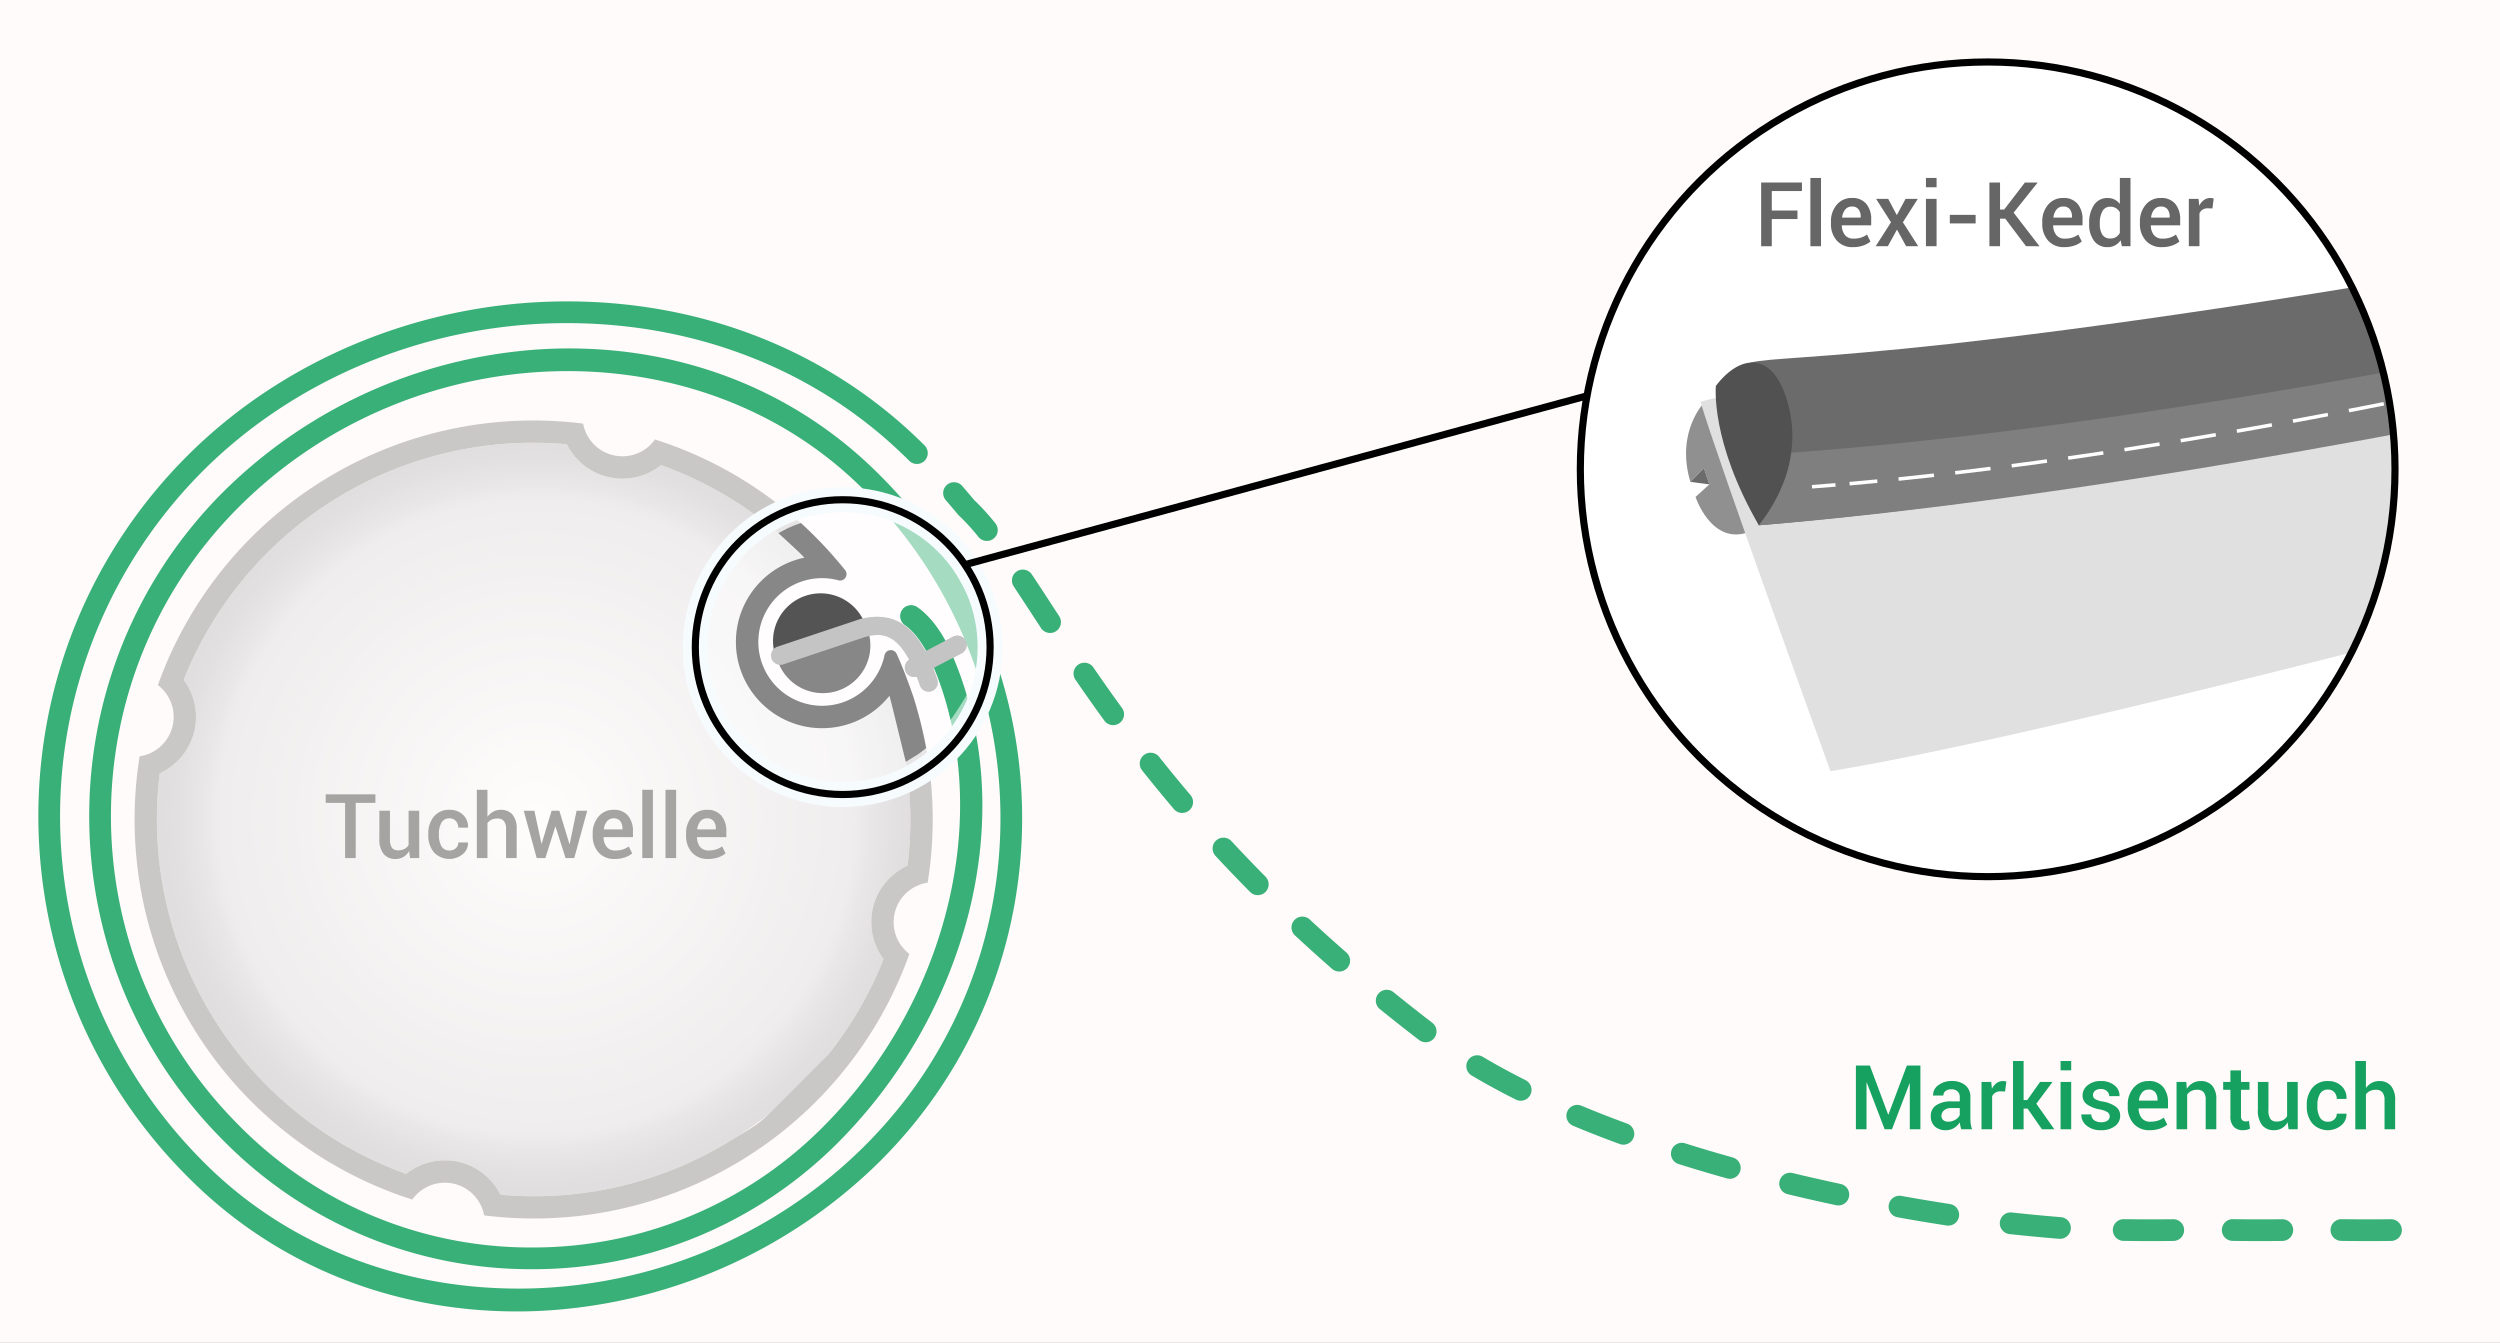 <svg xmlns="http://www.w3.org/2000/svg" xmlns:xlink="http://www.w3.org/1999/xlink" width="700" height="376" viewBox="0 0 700 376">
  <rect x="0" y="0" width="700" height="376" fill="#333333" stroke="none"/>
  <defs>
    <clipPath id="clip-path">
      <rect id="Rechteck_21499" data-name="Rechteck 21499" width="700" height="376" transform="translate(1282 841)" fill="#fff" stroke="#707070" stroke-width="1"/>
    </clipPath>
    <radialGradient id="radial-gradient" cx="0.504" cy="0.496" r="0.5" gradientUnits="objectBoundingBox">
      <stop offset="0" stop-color="#fff"/>
      <stop offset="0.006" stop-color="#fff"/>
      <stop offset="0.84" stop-color="#d3d4d6"/>
      <stop offset="0.89" stop-color="#c0c1c3"/>
      <stop offset="0.955" stop-color="#adafb1"/>
      <stop offset="1" stop-color="#a6a8ab"/>
    </radialGradient>
    <clipPath id="clip-path-2">
      <circle id="Ellipse_4118" data-name="Ellipse 4118" cx="114.055" cy="114.055" r="114.055" fill="#fff" stroke="#000" stroke-width="2"/>
    </clipPath>
  </defs>
  <g id="Gruppe_maskieren_6321" data-name="Gruppe maskieren 6321" transform="translate(-1282 -841)" clip-path="url(#clip-path)">
    <g id="technische_grafik_keder-08" transform="translate(1282 841)">
      <g id="Ebene_1" data-name="Ebene 1">
        <rect id="Rechteck_21498" data-name="Rechteck 21498" width="700" height="376" transform="translate(-0.001)" fill="#fffbfa"/>
      </g>
      <g id="Ebene_5" data-name="Ebene 5" transform="translate(10.739 17.355)">
        <g id="Gruppe_27023" data-name="Gruppe 27023" transform="translate(508.914 279.729)">
          <path id="Pfad_55165" data-name="Pfad 55165" d="M402.482,239.624h.074l5.159-13.723h3.8v17.84h-2.977V230.924l-.073-.012-4.913,12.828H401.5l-5-13.073-.074.025v13.049h-2.977V225.9h3.908Z" transform="translate(-393.452 -224.626)" fill="#16a160"/>
          <path id="Pfad_55166" data-name="Pfad 55166" d="M417.865,242.687c-.106-.335-.195-.662-.263-.98a7.178,7.178,0,0,1-.142-.956,5.106,5.106,0,0,1-1.6,1.562,4.13,4.13,0,0,1-2.242.631,4.408,4.408,0,0,1-3.181-1.065,3.872,3.872,0,0,1-1.109-2.928,3.461,3.461,0,0,1,1.519-3,7.342,7.342,0,0,1,4.277-1.072h2.317v-1.165a2.162,2.162,0,0,0-.608-1.629,2.425,2.425,0,0,0-1.758-.588,2.5,2.5,0,0,0-1.617.484,1.54,1.54,0,0,0-.6,1.256l-2.866.012-.013-.074a3.284,3.284,0,0,1,1.4-2.781,5.944,5.944,0,0,1,3.877-1.214,5.672,5.672,0,0,1,3.738,1.176,4.139,4.139,0,0,1,1.421,3.382v5.893a10.675,10.675,0,0,0,.111,1.575,8.206,8.206,0,0,0,.355,1.477Zm-3.64-2.132a3.723,3.723,0,0,0,2.016-.564,2.832,2.832,0,0,0,1.2-1.286v-1.96h-2.365a2.989,2.989,0,0,0-2.034.642,1.957,1.957,0,0,0-.735,1.514,1.541,1.541,0,0,0,.5,1.206A2.061,2.061,0,0,0,414.225,240.556Z" transform="translate(-388.361 -223.573)" fill="#16a160"/>
          <path id="Pfad_55167" data-name="Pfad 55167" d="M426.682,232.113l-1.274-.049a2.666,2.666,0,0,0-1.451.368,2.425,2.425,0,0,0-.9,1.041v9.214h-2.977V229.429h2.72l.2,1.924a4.261,4.261,0,0,1,1.292-1.593,3.009,3.009,0,0,1,1.82-.577,2.812,2.812,0,0,1,.5.043,4.087,4.087,0,0,1,.428.1Z" transform="translate(-384.912 -223.573)" fill="#16a160"/>
          <path id="Pfad_55168" data-name="Pfad 55168" d="M430.826,238.256h-1.1v5.8h-2.964V224.936h2.964v10.93h1.018l3.589-5.073h3.493l-4.545,6.1,5.048,7.156h-3.468l-4.031-5.8Z" transform="translate(-382.769 -224.935)" fill="#16a160"/>
          <path id="Pfad_55169" data-name="Pfad 55169" d="M439.819,227.546h-2.977v-2.611h2.977Zm0,16.5h-2.977V230.792h2.977Z" transform="translate(-379.535 -224.935)" fill="#16a160"/>
          <path id="Pfad_55170" data-name="Pfad 55170" d="M449.189,239.06a1.378,1.378,0,0,0-.582-1.134,6.033,6.033,0,0,0-2.2-.8,8.944,8.944,0,0,1-3.578-1.408,2.967,2.967,0,0,1-1.238-2.5A3.6,3.6,0,0,1,443,230.367a5.588,5.588,0,0,1,3.713-1.183,5.759,5.759,0,0,1,3.829,1.219,3.535,3.535,0,0,1,1.39,2.936l-.024.074h-2.854a1.86,1.86,0,0,0-.637-1.4,2.4,2.4,0,0,0-1.7-.595,2.436,2.436,0,0,0-1.642.49,1.535,1.535,0,0,0-.564,1.2,1.288,1.288,0,0,0,.528,1.078,5.771,5.771,0,0,0,2.168.724,8.978,8.978,0,0,1,3.676,1.439,3.04,3.04,0,0,1,1.237,2.542,3.523,3.523,0,0,1-1.476,2.923,6.228,6.228,0,0,1-3.89,1.132,5.939,5.939,0,0,1-4.081-1.323,3.735,3.735,0,0,1-1.421-3.037l.025-.074h2.769a1.985,1.985,0,0,0,.833,1.678,3.35,3.35,0,0,0,1.911.526,3,3,0,0,0,1.771-.453A1.41,1.41,0,0,0,449.189,239.06Z" transform="translate(-378.122 -223.573)" fill="#16a160"/>
          <path id="Pfad_55171" data-name="Pfad 55171" d="M457.258,242.945a5.77,5.77,0,0,1-4.539-1.832,6.856,6.856,0,0,1-1.637-4.748v-.49a7.093,7.093,0,0,1,1.637-4.81,5.287,5.287,0,0,1,4.221-1.881,4.959,4.959,0,0,1,4.042,1.648,6.659,6.659,0,0,1,1.372,4.4v1.606h-8.2l-.024.061a4.337,4.337,0,0,0,.858,2.647,2.925,2.925,0,0,0,2.439,1.016,6.715,6.715,0,0,0,2.1-.294,5.982,5.982,0,0,0,1.647-.845l.969,1.948a6.306,6.306,0,0,1-2.01,1.116A8.433,8.433,0,0,1,457.258,242.945Zm-.318-11.37a2.3,2.3,0,0,0-1.862.838,4.158,4.158,0,0,0-.871,2.188l.024.062h5.182v-.233a3.352,3.352,0,0,0-.593-2.065A2.2,2.2,0,0,0,456.939,231.574Z" transform="translate(-374.967 -223.572)" fill="#16a160"/>
          <path id="Pfad_55172" data-name="Pfad 55172" d="M464.147,229.43l.172,1.911a4.744,4.744,0,0,1,1.635-1.586,4.362,4.362,0,0,1,2.225-.57,4.145,4.145,0,0,1,3.228,1.274,5.8,5.8,0,0,1,1.157,3.983v8.246h-2.977v-8.221a3.2,3.2,0,0,0-.6-2.194,2.353,2.353,0,0,0-1.813-.649,3.549,3.549,0,0,0-1.654.361,2.9,2.9,0,0,0-1.114,1v9.7h-2.978V229.43h2.72Z" transform="translate(-371.649 -223.573)" fill="#16a160"/>
          <path id="Pfad_55173" data-name="Pfad 55173" d="M476.3,226.931v3.222h2.378v2.206H476.3v7.327a1.6,1.6,0,0,0,.356,1.17,1.288,1.288,0,0,0,.944.35,2.648,2.648,0,0,0,.477-.043,3.065,3.065,0,0,0,.441-.117l.319,2.181a3.393,3.393,0,0,1-.9.325,4.984,4.984,0,0,1-1.085.116,3.436,3.436,0,0,1-2.58-.961,4.2,4.2,0,0,1-.936-3.021v-7.327h-2.022v-2.206h2.022v-3.222Z" transform="translate(-368.477 -224.295)" fill="#16a160"/>
          <path id="Pfad_55174" data-name="Pfad 55174" d="M487,240.668a4.444,4.444,0,0,1-1.574,1.642,4.256,4.256,0,0,1-2.224.575,4.151,4.151,0,0,1-3.333-1.4,6.6,6.6,0,0,1-1.2-4.356V229.37h2.966v7.781a4.426,4.426,0,0,0,.551,2.6,2.043,2.043,0,0,0,1.715.7,3.822,3.822,0,0,0,1.807-.386,2.794,2.794,0,0,0,1.145-1.121V229.37h2.978v13.258h-2.56Z" transform="translate(-366.12 -223.513)" fill="#16a160"/>
          <path id="Pfad_55175" data-name="Pfad 55175" d="M495.016,240.567a2.469,2.469,0,0,0,1.721-.637,2.082,2.082,0,0,0,.7-1.616h2.7l.026.074a4,4,0,0,1-1.477,3.209,5.911,5.911,0,0,1-8.094-.544,7.27,7.27,0,0,1-1.556-4.772v-.43a7.274,7.274,0,0,1,1.556-4.766,5.378,5.378,0,0,1,4.411-1.9,5.2,5.2,0,0,1,3.761,1.39,4.541,4.541,0,0,1,1.4,3.535l-.026.074h-2.7a2.692,2.692,0,0,0-.673-1.85,2.244,2.244,0,0,0-1.764-.76,2.427,2.427,0,0,0-2.291,1.23,6.084,6.084,0,0,0-.7,3.045v.43a6.144,6.144,0,0,0,.693,3.068A2.443,2.443,0,0,0,495.016,240.567Z" transform="translate(-362.793 -223.572)" fill="#16a160"/>
          <path id="Pfad_55176" data-name="Pfad 55176" d="M502.3,232.508a4.728,4.728,0,0,1,1.611-1.446,4.338,4.338,0,0,1,2.1-.515,4.175,4.175,0,0,1,3.29,1.33,6.036,6.036,0,0,1,1.183,4.1v8.074H507.51v-8.1a3.43,3.43,0,0,0-.607-2.261,2.253,2.253,0,0,0-1.807-.7,3.768,3.768,0,0,0-1.654.337,3.008,3.008,0,0,0-1.14.938v9.79h-2.977V224.936H502.3v7.572Z" transform="translate(-359.493 -224.935)" fill="#16a160"/>
        </g>
        <path id="Pfad_55177" data-name="Pfad 55177" d="M142.125,346.708c-35.193,0-67.6-13.117-91.731-37.248l-.5-.5C-5.767,253.3-5.792,162.763,49.836,107.137,76.514,80.458,114.1,64.71,152.964,63.929c39.817-.815,76.513,13.5,103.273,40.258a3.041,3.041,0,1,1-4.3,4.3c-25.578-25.578-60.668-39.237-98.851-38.476-37.305.749-73.371,15.848-98.949,41.426a136.783,136.783,0,0,0,.053,193.217l.5.5c48.787,48.785,133.5,46.5,184.989-4.985,50.477-50.477,50.454-132.633-.051-183.139l-.5-.5c-46.055-46.052-126.153-43.768-174.91,4.989-47.7,47.7-47.677,125.333.049,173.06l.5.5a114.529,114.529,0,0,0,81.5,33.722h.033a114.391,114.391,0,0,0,81.447-33.676c35.708-35.708,48.238-89.253,30.47-130.209l-.066-.158c-.057-.144-2.732-6.958-7.357-10.217a3.042,3.042,0,0,1,3.5-4.973c6.156,4.339,9.366,12.585,9.5,12.933l.016.036c9.549,22.011,11.231,47.114,4.847,72.553a140.87,140.87,0,0,1-36.614,64.336,120.438,120.438,0,0,1-85.748,35.458h-.035a120.574,120.574,0,0,1-85.8-35.5l-.5-.5c-50.1-50.1-50.121-131.591-.049-181.662a138.5,138.5,0,0,1,91.629-40.058c35.29-1.346,67.915,11.1,91.883,35.068l.5.5c52.877,52.877,52.9,138.891.051,191.741a145.656,145.656,0,0,1-96.674,42.14q-2.6.094-5.184.094Z" transform="translate(-8.131 3.14)" fill="#39b078"/>
        <g id="Gruppe_27025" data-name="Gruppe 27025" transform="translate(26.941 100.368)" opacity="0.35">
          <path id="Pfad_55178" data-name="Pfad 55178" d="M213.25,124.709c.45.45.9.909,1.344,1.368a24.1,24.1,0,0,0-15.609,36.238,24.119,24.119,0,0,0,33.2,7.925,23.84,23.84,0,0,0,6.2-5.5,105.076,105.076,0,0,1,5.056,47.528,17.412,17.412,0,0,0-8.518,23.173,17.751,17.751,0,0,0,1.8,3.028A105.269,105.269,0,0,1,129.468,304.4a17.568,17.568,0,0,0-1.889-2.975,17.382,17.382,0,0,0-21.406-4.838,17.687,17.687,0,0,0-3.118,1.98A105.393,105.393,0,0,1,34.065,186.43a17.423,17.423,0,0,0,6.718-26.2,105.264,105.264,0,0,1,107.25-65.94,17.569,17.569,0,0,0,1.889,2.975,17.382,17.382,0,0,0,21.406,4.838,17.687,17.687,0,0,0,3.118-1.98,105.687,105.687,0,0,1,38.8,24.582" transform="translate(-27.011 -87.614)" fill="url(#radial-gradient)"/>
          <path id="Pfad_55179" data-name="Pfad 55179" d="M214.769,126.228c.45.45.9.909,1.344,1.368A24.1,24.1,0,0,0,200.5,163.834a24.119,24.119,0,0,0,33.2,7.925,23.84,23.84,0,0,0,6.2-5.5,105.076,105.076,0,0,1,5.056,47.528,17.412,17.412,0,0,0-8.518,23.173,17.751,17.751,0,0,0,1.8,3.028,104.9,104.9,0,0,1-15.612,26.856c-21.327,21.327-16.673,17.482-27.081,23.881a104.972,104.972,0,0,1-64.56,15.2,17.569,17.569,0,0,0-1.889-2.975,17.382,17.382,0,0,0-21.406-4.838,17.687,17.687,0,0,0-3.118,1.98A105.393,105.393,0,0,1,35.583,187.949a17.423,17.423,0,0,0,6.718-26.2,105.264,105.264,0,0,1,107.25-65.94,17.569,17.569,0,0,0,1.889,2.975,17.382,17.382,0,0,0,21.406,4.838,17.687,17.687,0,0,0,3.118-1.98,105.687,105.687,0,0,1,38.8,24.582m4.427-4.421a111.414,111.414,0,0,0-44.95-27.349A11.178,11.178,0,0,1,157.225,95.9a10.6,10.6,0,0,1-.868-.978,11.135,11.135,0,0,1-2.222-4.9,111.632,111.632,0,0,0-119.079,73.21,11.769,11.769,0,0,1,1.138.995,11.172,11.172,0,0,1-6.251,18.95,111.7,111.7,0,0,0,76.348,124.11,11.179,11.179,0,0,1,17.02-1.447,11.316,11.316,0,0,1,.868.978,11.19,11.19,0,0,1,2.222,4.9,111.632,111.632,0,0,0,119.079-73.21,11.173,11.173,0,0,1,5.113-19.945,111.287,111.287,0,0,0-8.683-64.036,1.784,1.784,0,0,0-3.362.364,17.871,17.871,0,0,1-30.118,8.958,17.886,17.886,0,0,1,2.533-27.409,17.818,17.818,0,0,1,14.688-2.511,1.786,1.786,0,0,0,1.834-2.848,111.488,111.488,0,0,0-8.291-9.277Z" transform="translate(-28.529 -89.133)" fill="#686868"/>
          <g id="Gruppe_27024" data-name="Gruppe 27024" transform="translate(53.518 103.417)">
            <path id="Pfad_55180" data-name="Pfad 55180" d="M82.969,170.788H77.455v15.45H74.479v-15.45H69.05V168.4h13.92v2.389Z" transform="translate(-69.05 -167.125)"/>
            <path id="Pfad_55181" data-name="Pfad 55181" d="M88.755,183.165a4.434,4.434,0,0,1-1.574,1.642,4.244,4.244,0,0,1-2.224.577,4.152,4.152,0,0,1-3.333-1.4,6.591,6.591,0,0,1-1.2-4.356v-7.756h2.967v7.78a4.424,4.424,0,0,0,.551,2.6,2.04,2.04,0,0,0,1.715.706,3.822,3.822,0,0,0,1.807-.387,2.8,2.8,0,0,0,1.145-1.12v-9.582h2.978v13.257h-2.56l-.271-1.961Z" transform="translate(-65.402 -166.012)"/>
            <path id="Pfad_55182" data-name="Pfad 55182" d="M96.775,183.066a2.475,2.475,0,0,0,1.721-.637,2.085,2.085,0,0,0,.7-1.617h2.7l.026.074a4,4,0,0,1-1.477,3.21,5.91,5.91,0,0,1-8.093-.546,7.268,7.268,0,0,1-1.555-4.772v-.428a7.278,7.278,0,0,1,1.555-4.767,5.381,5.381,0,0,1,4.411-1.9,5.2,5.2,0,0,1,3.761,1.39,4.541,4.541,0,0,1,1.4,3.535l-.026.074H99.2a2.693,2.693,0,0,0-.673-1.851,2.248,2.248,0,0,0-1.764-.76,2.428,2.428,0,0,0-2.291,1.232,6.084,6.084,0,0,0-.7,3.045v.428a6.146,6.146,0,0,0,.693,3.07,2.443,2.443,0,0,0,2.31,1.219Z" transform="translate(-62.075 -166.071)"/>
            <path id="Pfad_55183" data-name="Pfad 55183" d="M104.062,175.007a4.728,4.728,0,0,1,1.611-1.446,4.339,4.339,0,0,1,2.1-.515,4.171,4.171,0,0,1,3.29,1.33,6.032,6.032,0,0,1,1.183,4.1v8.074H109.27v-8.1a3.426,3.426,0,0,0-.607-2.26,2.249,2.249,0,0,0-1.807-.706,3.749,3.749,0,0,0-1.654.338,3,3,0,0,0-1.14.936v9.79h-2.977V167.435h2.977v7.572Z" transform="translate(-58.774 -167.434)"/>
            <path id="Pfad_55184" data-name="Pfad 55184" d="M123.823,181.193h.072l1.937-9.324h2.977l-3.627,13.257h-2.438l-2.807-8.772h-.074l-2.769,8.772h-2.438l-3.627-13.257h2.977l1.985,9.2h.074l2.769-9.2H121l2.82,9.324Z" transform="translate(-55.584 -166.012)"/>
            <path id="Pfad_55185" data-name="Pfad 55185" d="M131.826,185.444a5.771,5.771,0,0,1-4.539-1.833,6.852,6.852,0,0,1-1.637-4.746v-.49a7.093,7.093,0,0,1,1.637-4.81,5.287,5.287,0,0,1,4.222-1.881,4.959,4.959,0,0,1,4.042,1.648,6.657,6.657,0,0,1,1.372,4.4v1.6h-8.2l-.024.062a4.336,4.336,0,0,0,.858,2.645A2.926,2.926,0,0,0,132,183.067a6.716,6.716,0,0,0,2.1-.294,5.987,5.987,0,0,0,1.647-.846l.969,1.949a6.3,6.3,0,0,1-2.01,1.114,8.432,8.432,0,0,1-2.88.454Zm-.317-11.372a2.3,2.3,0,0,0-1.862.84,4.154,4.154,0,0,0-.871,2.188l.025.061h5.182v-.232a3.349,3.349,0,0,0-.593-2.065A2.2,2.2,0,0,0,131.509,174.072Z" transform="translate(-50.895 -166.071)"/>
            <path id="Pfad_55186" data-name="Pfad 55186" d="M139.139,186.548h-2.977V167.434h2.977Z" transform="translate(-47.523 -167.434)"/>
            <path id="Pfad_55187" data-name="Pfad 55187" d="M144.066,186.548h-2.977V167.434h2.977Z" transform="translate(-45.943 -167.434)"/>
            <path id="Pfad_55188" data-name="Pfad 55188" d="M151.624,185.444a5.771,5.771,0,0,1-4.539-1.833,6.852,6.852,0,0,1-1.637-4.746v-.49a7.093,7.093,0,0,1,1.637-4.81,5.287,5.287,0,0,1,4.222-1.881,4.959,4.959,0,0,1,4.042,1.648,6.657,6.657,0,0,1,1.372,4.4v1.6h-8.2l-.025.062a4.336,4.336,0,0,0,.858,2.645,2.926,2.926,0,0,0,2.439,1.018,6.716,6.716,0,0,0,2.1-.294,5.987,5.987,0,0,0,1.647-.846l.969,1.949a6.3,6.3,0,0,1-2.01,1.114A8.432,8.432,0,0,1,151.624,185.444Zm-.317-11.372a2.3,2.3,0,0,0-1.862.84,4.154,4.154,0,0,0-.871,2.188l.025.061h5.182v-.232a3.349,3.349,0,0,0-.593-2.065A2.2,2.2,0,0,0,151.307,174.072Z" transform="translate(-44.545 -166.071)"/>
          </g>
        </g>
        <path id="Pfad_55189" data-name="Pfad 55189" d="M481.394,310.39a3.006,3.006,0,0,1-.467-.036c-4.57-.7-9.212-1.478-13.8-2.307a3.042,3.042,0,0,1,1.081-5.986c4.533.819,9.124,1.586,13.642,2.281a3.041,3.041,0,0,1-.458,6.047Zm-30.781-5.652a3.052,3.052,0,0,1-.639-.068c-4.576-.978-9.166-2.021-13.642-3.1a3.042,3.042,0,0,1,1.427-5.913c4.425,1.068,8.962,2.1,13.486,3.066a3.042,3.042,0,0,1-.632,6.017Zm-30.389-7.461a3.018,3.018,0,0,1-.821-.114c-4.564-1.276-9.084-2.618-13.435-3.987a3.042,3.042,0,1,1,1.826-5.8c4.289,1.35,8.746,2.673,13.247,3.933a3.042,3.042,0,0,1-.817,5.971Zm-29.8-9.554a3.042,3.042,0,0,1-1.047-.187c-4.5-1.649-8.9-3.371-13.077-5.118a3.042,3.042,0,0,1,2.346-5.613c4.1,1.713,8.413,3.4,12.826,5.02a3.042,3.042,0,0,1-1.047,5.9Zm-28.761-12.3a3.03,3.03,0,0,1-1.362-.324c-4.365-2.19-8.536-4.466-12.4-6.765a3.042,3.042,0,0,1,3.111-5.228c3.737,2.224,7.78,4.43,12.016,6.556a3.042,3.042,0,0,1-1.367,5.761Zm-26.605-16.38a3.029,3.029,0,0,1-1.848-.627c-3.715-2.848-7.409-5.761-10.98-8.657a3.041,3.041,0,1,1,3.832-4.724c3.527,2.861,7.177,5.738,10.847,8.552a3.042,3.042,0,0,1-1.853,5.456Zm-24.2-19.793a3.028,3.028,0,0,1-2-.751c-3.529-3.084-7.026-6.236-10.394-9.369a3.041,3.041,0,1,1,4.143-4.454c3.322,3.09,6.772,6.2,10.253,9.242a3.042,3.042,0,0,1-2,5.332Zm-22.805-21.39a3.035,3.035,0,0,1-2.16-.9c-3.287-3.315-6.547-6.714-9.691-10.106a3.041,3.041,0,0,1,4.46-4.135c3.1,3.341,6.311,6.692,9.55,9.957a3.042,3.042,0,0,1-2.16,5.184ZM266.89,194.838a3.035,3.035,0,0,1-2.318-1.071c-3.008-3.537-6-7.18-8.887-10.825a3.042,3.042,0,1,1,4.768-3.778c2.845,3.591,5.791,7.179,8.753,10.662a3.042,3.042,0,0,1-2.315,5.012Zm-19.328-24.579a3.038,3.038,0,0,1-2.461-1.251c-2.671-3.666-5.31-7.4-8.069-11.426a3.042,3.042,0,1,1,5.017-3.44c2.725,3.974,5.332,7.666,7.969,11.285a3.042,3.042,0,0,1-2.456,4.832ZM229.9,144.448a3.039,3.039,0,0,1-2.548-1.376l-2.475-3.791q-2.685-4.116-5.13-7.823a3.042,3.042,0,1,1,5.07-3.362q2.467,3.721,5.155,7.862l2.47,3.784a3.042,3.042,0,0,1-2.543,4.707Zm-17.7-25.768a3.036,3.036,0,0,1-2.369-1.131,58.246,58.246,0,0,0-5.487-6.01l-.264-.28c-1.141-1.375-2.286-2.724-3.4-4.01a3.042,3.042,0,0,1,4.595-3.987c1.1,1.274,2.237,2.607,3.366,3.965a64.68,64.68,0,0,1,5.926,6.5,3.042,3.042,0,0,1-2.365,4.952Zm300.684,195.4a3,3,0,0,1-.468,0c-4.608-.378-9.293-.823-13.927-1.325a3.042,3.042,0,0,1,.655-6.048c4.58.5,9.213.937,13.769,1.311a3.041,3.041,0,0,1-.03,6.065Zm32,.561a3.008,3.008,0,0,1-.466.041c-4.623.054-9.33.049-13.99-.018a3.042,3.042,0,0,1,.087-6.083c4.606.066,9.26.072,13.831.018a3.041,3.041,0,0,1,.537,6.041Zm30.531,0a3.008,3.008,0,0,1-.466.041c-4.623.054-9.33.049-13.99-.018a3.042,3.042,0,0,1,.087-6.083c4.606.066,9.26.072,13.831.018a3.041,3.041,0,0,1,.537,6.041Zm30.434,0a3.008,3.008,0,0,1-.466.041c-4.623.054-9.33.049-13.99-.018a3.042,3.042,0,0,1,.087-6.083c4.606.066,9.26.072,13.831.018a3.041,3.041,0,0,1,.537,6.041Z" transform="translate(53.389 15.43)" fill="#39b078"/>
        <g id="Gruppe_27027" data-name="Gruppe 27027" transform="translate(183.949 122.57)">
          <circle id="Ellipse_4114" data-name="Ellipse 4114" cx="41.27" cy="41.27" r="41.27" fill="#fff" opacity="0.54"/>
          <g id="Gruppe_27026" data-name="Gruppe 27026">
            <circle id="Ellipse_4115" data-name="Ellipse 4115" cx="41.27" cy="41.27" r="41.27" fill="none" stroke="#f6fbfd" stroke-width="7"/>
            <circle id="Ellipse_4116" data-name="Ellipse 4116" cx="41.27" cy="41.27" r="41.27" fill="none" stroke="#000" stroke-width="2"/>
          </g>
        </g>
        <g id="Gruppe_27028" data-name="Gruppe 27028" transform="translate(205.179 148.853)">
          <path id="Pfad_55190" data-name="Pfad 55190" d="M189.93,135.169a13.321,13.321,0,1,0-25.412,8l25.412-8h0Z" transform="translate(-163.347 -125.843)" fill="#545454"/>
          <path id="Pfad_55191" data-name="Pfad 55191" d="M190.1,133.568a13.321,13.321,0,1,1-25.256,8.478l25.256-8.478Z" transform="translate(-163.043 -123.365)" fill="#878787"/>
          <path id="Pfad_55192" data-name="Pfad 55192" d="M207.577,151.758a2.609,2.609,0,0,1-2.472-1.78c-5.284-15.769-10.984-14.589-15.177-13.607l-23.013,7.7a2.607,2.607,0,1,1-1.653-4.944l23.357-7.8c10.226-2.4,16.632,2.683,21.43,17a2.609,2.609,0,0,1-2.472,3.436Z" transform="translate(-163.481 -124.268)" fill="#c4c4c4"/>
          <path id="Pfad_55193" data-name="Pfad 55193" d="M194.432,146.323a2.608,2.608,0,0,1-1.212-4.917l12.141-6.36a2.607,2.607,0,0,1,2.419,4.618l-12.141,6.36A2.585,2.585,0,0,1,194.432,146.323Z" transform="translate(-154.391 -122.987)" fill="#c4c4c4"/>
        </g>
        <path id="Pfad_55194" data-name="Pfad 55194" d="M209.4,153.367a90.208,90.208,0,0,0-4.194-11.5l-.016-.036c-.134-.349-3.344-8.594-9.5-12.933a3.042,3.042,0,1,0-3.5,4.973c4.625,3.259,7.3,10.073,7.357,10.217l.066.158a87.572,87.572,0,0,1,5.3,16.077c.068.3,4.568-6.688,4.492-6.951Z" transform="translate(50.491 23.81)" fill="#39b078"/>
        <line id="Linie_18963" data-name="Linie 18963" x1="174.175" y2="47.276" transform="translate(259.432 93.478)" fill="none" stroke="#000" stroke-width="2"/>
        <path id="Pfad_55195" data-name="Pfad 55195" d="M194.432,146.323a2.608,2.608,0,0,1-1.212-4.917l12.141-6.36a2.607,2.607,0,0,1,2.419,4.618l-12.141,6.36A2.585,2.585,0,0,1,194.432,146.323Z" transform="translate(50.788 25.866)" fill="#c4c4c4"/>
        <path id="Pfad_55196" data-name="Pfad 55196" d="M205.577,159.187c-1.414-4-2.775-7.753-4.572-11.68a1.784,1.784,0,0,0-3.362.363,17.871,17.871,0,0,1-30.118,8.958,17.886,17.886,0,0,1,2.533-27.409,17.818,17.818,0,0,1,14.688-2.511,1.786,1.786,0,0,0,1.834-2.848,116.57,116.57,0,0,0-12.358-13.168,28.659,28.659,0,0,0-3.434,1.331c-.823.385-2.862,1.483-2.862,1.483.366.355,5.576,5.138,5.936,5.5l.1.122c.45.45.8.789,1.243,1.248A24.1,24.1,0,0,0,159.6,156.815a24.119,24.119,0,0,0,33.2,7.925,23.839,23.839,0,0,0,6.2-5.5c.374,1.073,4.259,17.419,4.6,18.5,0,0,2.221-1.388,2.917-1.787.755-.432,2.771-2.066,2.771-2.066a126.153,126.153,0,0,0-3.7-14.7Z" transform="translate(39.301 18.215)" fill="#878787"/>
        <g id="Gruppe_27032" data-name="Gruppe 27032" transform="translate(431.753)">
          <circle id="Ellipse_4117" data-name="Ellipse 4117" cx="114.055" cy="114.055" r="114.055" fill="#fff"/>
          <g id="Gruppe_27031" data-name="Gruppe 27031" clip-path="url(#clip-path-2)">
            <g id="Gruppe_27030" data-name="Gruppe 27030" transform="translate(29.6 -0.214)">
              <path id="Pfad_55197" data-name="Pfad 55197" d="M375.068,121.64S364.749,97.6,362.71,85.178c0,0-8.316,8.214-4.052,22.429l3.776-3.865,1.541,4.559-3.873,3.528s4.463,13.676,14.964,9.811Z" transform="translate(-357.442 10.18)" fill="#919090"/>
              <path id="Pfad_55198" data-name="Pfad 55198" d="M845.712,94.367s-344.29,98.1-448.811,115.359c0,0-31.878-87.827-36.39-103.442l3.685-.976s283.1-31.8,373.5-56.993S845.712,19.36,845.712,19.36V94.367Z" transform="translate(-356.458 -10.931)" fill="#e0e0e0"/>
              <path id="Pfad_55199" data-name="Pfad 55199" d="M845.264,52.012s-289.519,75.531-469.683,90.911c0,0-6.081-11.979-11.1-35.9l8.754-9.662c10.189-2.595,52.619.772,255.648-36.088,155.368-28.207,216.385-48.3,216.385-48.3V52.012Z" transform="translate(-355.185 -12.978)" fill="#6b6b6b"/>
              <path id="Pfad_55200" data-name="Pfad 55200" d="M375.824,122.434S388.8,108,384.211,89.282c-3.878-15.809-13.418-15.1-20.431-5.886,0,0-1.609,15.458,12.045,39.038Z" transform="translate(-355.428 7.511)" fill="#515151"/>
              <path id="Pfad_55201" data-name="Pfad 55201" d="M842.568,27.755S569.831,104.2,381.934,117.847c0,0-.444,9.353-9.049,20.336,181.809-14.846,469.683-90.911,469.683-90.911V27.755Z" transform="translate(-352.489 -8.238)" fill="#7f7f7f"/>
              <g id="Gruppe_27029" data-name="Gruppe 27029" transform="translate(35.262 26.124)">
                <path id="Pfad_55202" data-name="Pfad 55202" d="M820.023,32.758C764.3,49.5,551.933,110.95,392.108,124.926" transform="translate(-381.585 -32.758)" fill="none" stroke="#fff" stroke-linejoin="round" stroke-width="1" stroke-dasharray="0 0 9.967 5.98"/>
                <path id="Pfad_55203" data-name="Pfad 55203" d="M390.725,102.8q-3.308.274-6.585.521" transform="translate(-384.14 -10.292)" fill="none" stroke="#fff" stroke-linejoin="round" stroke-width="1"/>
              </g>
              <path id="Pfad_55204" data-name="Pfad 55204" d="M358.362,103.1l5.319.695-1.541-4.559Z" transform="translate(-357.147 14.689)" fill="#6b6b6b"/>
            </g>
          </g>
          <circle id="Ellipse_4119" data-name="Ellipse 4119" cx="114.055" cy="114.055" r="114.055" fill="none" stroke="#000" stroke-width="2"/>
        </g>
        <g id="Gruppe_27033" data-name="Gruppe 27033" transform="translate(482.383 32.474)">
          <path id="Pfad_55205" data-name="Pfad 55205" d="M383.533,48.924h-7.192v7.609h-2.977V38.693h11.42v2.389h-8.443v5.453h7.192v2.389Z" transform="translate(-373.364 -37.419)" fill="#666"/>
          <path id="Pfad_55206" data-name="Pfad 55206" d="M386.778,56.842H383.8V37.728h2.977V56.842Z" transform="translate(-370.016 -37.728)" fill="#666"/>
          <path id="Pfad_55207" data-name="Pfad 55207" d="M394.336,55.737A5.771,5.771,0,0,1,389.8,53.9a6.854,6.854,0,0,1-1.637-4.747v-.49a7.093,7.093,0,0,1,1.637-4.81,5.288,5.288,0,0,1,4.221-1.881,4.958,4.958,0,0,1,4.042,1.648,6.658,6.658,0,0,1,1.372,4.4v1.605h-8.2l-.024.061a4.337,4.337,0,0,0,.858,2.646,2.925,2.925,0,0,0,2.439,1.017,6.716,6.716,0,0,0,2.1-.294,5.984,5.984,0,0,0,1.647-.845l.969,1.948a6.306,6.306,0,0,1-2.01,1.115A8.433,8.433,0,0,1,394.336,55.737Zm-.317-11.37a2.3,2.3,0,0,0-1.862.839,4.156,4.156,0,0,0-.871,2.188l.024.061h5.182v-.233a3.351,3.351,0,0,0-.593-2.065A2.2,2.2,0,0,0,394.019,44.366Z" transform="translate(-368.618 -36.365)" fill="#666"/>
          <path id="Pfad_55208" data-name="Pfad 55208" d="M403.56,46.709l2.451-4.546h3.418l-4.166,6.555,4.29,6.7h-3.382l-2.562-4.656-2.562,4.656h-3.405l4.287-6.7-4.166-6.555h3.382Z" transform="translate(-365.576 -36.306)" fill="#666"/>
          <path id="Pfad_55209" data-name="Pfad 55209" d="M411.28,40.338H408.3v-2.61h2.977Zm0,16.5H408.3V43.585h2.977V56.842Z" transform="translate(-362.157 -37.728)" fill="#666"/>
          <path id="Pfad_55210" data-name="Pfad 55210" d="M420.588,47.95h-7.229v-2.4h7.229Z" transform="translate(-360.535 -35.22)" fill="#666"/>
          <path id="Pfad_55211" data-name="Pfad 55211" d="M426.189,48.814h-1.457v7.719h-2.977V38.693h2.977v7.56h1.163l5.8-7.56h3.493l.036.061-6.69,8.381,7.242,9.4H432.01l-5.821-7.719Z" transform="translate(-357.842 -37.419)" fill="#666"/>
          <path id="Pfad_55212" data-name="Pfad 55212" d="M439.137,55.737A5.771,5.771,0,0,1,434.6,53.9a6.854,6.854,0,0,1-1.637-4.747v-.49a7.093,7.093,0,0,1,1.637-4.81,5.287,5.287,0,0,1,4.221-1.881,4.959,4.959,0,0,1,4.042,1.648,6.658,6.658,0,0,1,1.372,4.4v1.605h-8.2l-.024.061a4.336,4.336,0,0,0,.858,2.646,2.925,2.925,0,0,0,2.439,1.017,6.716,6.716,0,0,0,2.1-.294,5.985,5.985,0,0,0,1.647-.845l.969,1.948a6.306,6.306,0,0,1-2.009,1.115A8.433,8.433,0,0,1,439.137,55.737Zm-.318-11.37a2.3,2.3,0,0,0-1.862.839,4.155,4.155,0,0,0-.871,2.188l.024.061h5.182v-.233a3.351,3.351,0,0,0-.593-2.065A2.2,2.2,0,0,0,438.819,44.366Z" transform="translate(-354.248 -36.365)" fill="#666"/>
          <path id="Pfad_55213" data-name="Pfad 55213" d="M442.906,50.4a8.742,8.742,0,0,1,1.361-5.115,4.4,4.4,0,0,1,3.823-1.942,4.186,4.186,0,0,1,1.93.435,4.374,4.374,0,0,1,1.477,1.244V37.728h2.977V56.842H452.06l-.355-1.679a4.433,4.433,0,0,1-1.545,1.44,4.3,4.3,0,0,1-2.095.5,4.511,4.511,0,0,1-3.8-1.777,7.472,7.472,0,0,1-1.361-4.668V50.4Zm2.978.257a5.337,5.337,0,0,0,.7,2.928,2.466,2.466,0,0,0,2.237,1.091,2.991,2.991,0,0,0,1.6-.4,3.084,3.084,0,0,0,1.072-1.151V47.335a3.129,3.129,0,0,0-1.078-1.145,2.91,2.91,0,0,0-1.568-.411,2.4,2.4,0,0,0-2.242,1.28,6.753,6.753,0,0,0-.724,3.339v.257Z" transform="translate(-351.058 -37.728)" fill="#666"/>
          <path id="Pfad_55214" data-name="Pfad 55214" d="M459.844,55.737A5.771,5.771,0,0,1,455.3,53.9a6.854,6.854,0,0,1-1.637-4.747v-.49a7.093,7.093,0,0,1,1.637-4.81,5.287,5.287,0,0,1,4.221-1.881,4.959,4.959,0,0,1,4.042,1.648,6.658,6.658,0,0,1,1.372,4.4v1.605h-8.2l-.024.061a4.337,4.337,0,0,0,.858,2.646,2.926,2.926,0,0,0,2.439,1.017,6.716,6.716,0,0,0,2.1-.294,5.985,5.985,0,0,0,1.647-.845l.969,1.948a6.306,6.306,0,0,1-2.01,1.115A8.432,8.432,0,0,1,459.844,55.737Zm-.318-11.37a2.3,2.3,0,0,0-1.862.839,4.155,4.155,0,0,0-.871,2.188l.024.061H462v-.233a3.351,3.351,0,0,0-.593-2.065A2.2,2.2,0,0,0,459.525,44.366Z" transform="translate(-347.606 -36.365)" fill="#666"/>
          <path id="Pfad_55215" data-name="Pfad 55215" d="M470.635,44.906l-1.274-.049a2.666,2.666,0,0,0-1.451.368,2.427,2.427,0,0,0-.9,1.042v9.214h-2.977V42.222h2.72l.2,1.924a4.266,4.266,0,0,1,1.292-1.593,3.013,3.013,0,0,1,1.82-.576,2.812,2.812,0,0,1,.5.043,3.79,3.79,0,0,1,.428.1l-.356,2.781Z" transform="translate(-344.282 -36.365)" fill="#666"/>
        </g>
      </g>
    </g>
  </g>
</svg>
